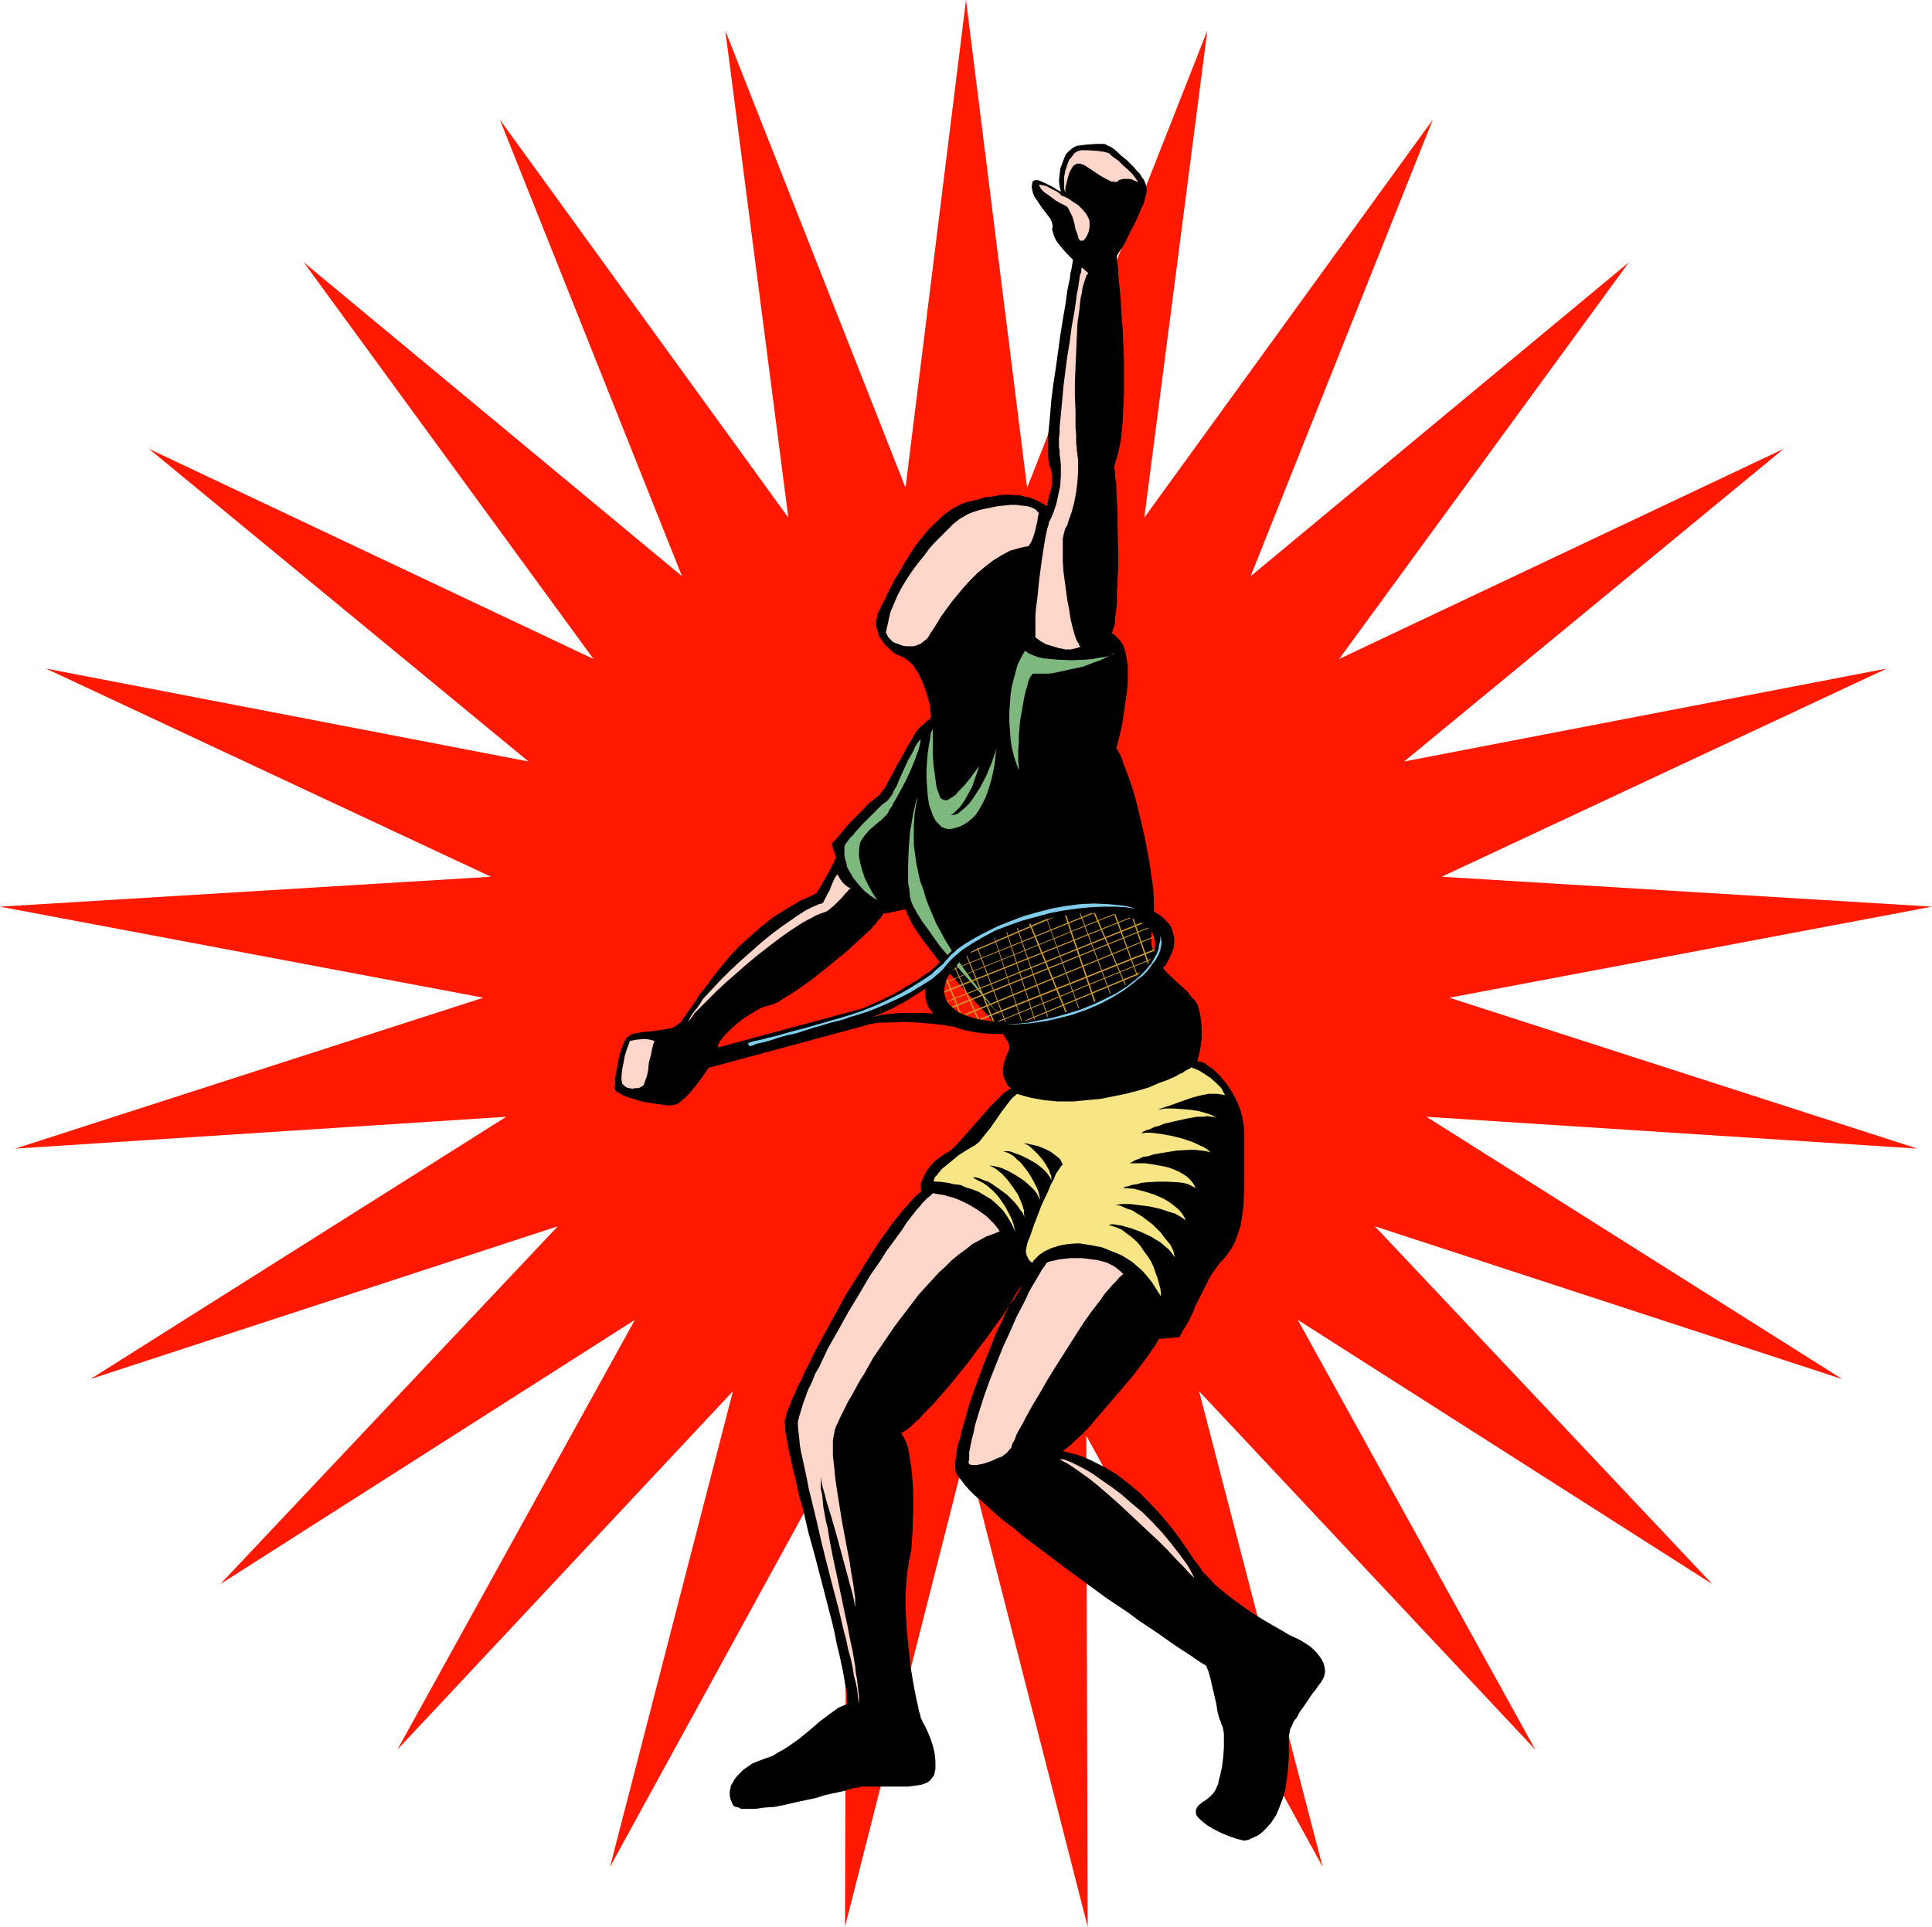 <?xml version="1.0" encoding="UTF-8" standalone="no"?>
<svg
   version="1.0"
   width="129.724mm"
   height="129.388mm"
   id="svg44"
   sodipodi:docname="Tennis - Player 41.wmf"
   xmlns:inkscape="http://www.inkscape.org/namespaces/inkscape"
   xmlns:sodipodi="http://sodipodi.sourceforge.net/DTD/sodipodi-0.dtd"
   xmlns="http://www.w3.org/2000/svg"
   xmlns:svg="http://www.w3.org/2000/svg">
  <sodipodi:namedview
     id="namedview44"
     pagecolor="#ffffff"
     bordercolor="#000000"
     borderopacity="0.25"
     inkscape:showpageshadow="2"
     inkscape:pageopacity="0.0"
     inkscape:pagecheckerboard="0"
     inkscape:deskcolor="#d1d1d1"
     inkscape:document-units="mm" />
  <defs
     id="defs1">
    <pattern
       id="WMFhbasepattern"
       patternUnits="userSpaceOnUse"
       width="6"
       height="6"
       x="0"
       y="0" />
  </defs>
  <path
     style="fill:#ff1900;fill-opacity:1;fill-rule:evenodd;stroke:none"
     d="M 245.147,0 260.661,123.792 306.393,7.757 290.395,131.387 363.6,30.382 317.382,146.255 413.372,66.583 339.844,167.265 452.641,113.934 l -96.313,79.35 122.493,-23.595 -112.958,52.846 124.432,7.596 -122.493,23.11 118.776,38.301 -124.593,-8.08 105.525,66.583 -118.614,-38.786 85.648,90.824 -105.201,-67.067 60.277,109.086 -85.325,-90.985 31.35,120.721 -59.954,-109.409 0.323,124.6 -30.866,-120.721 -30.704,120.721 0.323,-124.6 -59.954,109.409 31.189,-120.721 -85.163,90.985 L 161.115,335.014 55.914,402.081 141.561,311.257 22.947,350.043 128.472,283.461 3.878,291.541 122.654,253.24 0,230.13 124.593,222.535 11.635,169.689 134.128,193.283 37.814,113.934 150.611,167.265 77.083,66.583 173.073,146.255 126.856,30.382 200.061,131.387 184.062,7.757 229.795,123.792 Z"
     id="path1" />
  <path
     style="fill:#000000;fill-opacity:1;fill-rule:evenodd;stroke:none"
     d="m 290.718,46.705 0.162,0.646 0.162,0.808 -0.162,0.97 -0.323,1.293 -0.323,1.293 -0.646,1.293 -1.131,2.747 -1.454,2.747 -1.293,2.747 -0.646,1.131 -0.646,0.97 -0.646,0.97 -0.323,0.646 v 0.97 l 0.162,1.131 0.162,1.293 v 1.293 l 0.162,1.454 0.162,1.616 0.323,3.394 0.162,3.555 0.323,3.717 0.162,4.04 0.162,4.04 v 4.04 4.04 l -0.162,3.879 -0.162,3.555 -0.323,3.394 -0.162,1.616 -0.323,1.454 -0.323,1.454 -0.323,1.131 -0.323,1.131 -0.323,1.131 v 0.646 l 0.162,0.808 v 0.97 l 0.162,1.131 0.162,1.131 v 1.293 l 0.162,2.909 0.162,3.071 v 3.232 l 0.162,6.949 v 3.394 l -0.162,3.394 -0.162,3.071 v 2.909 l -0.162,1.454 -0.162,1.131 -0.162,1.131 v 1.131 l -0.162,0.808 -0.323,0.808 -0.162,0.646 -0.162,0.485 0.646,0.323 0.485,0.485 0.485,0.485 0.485,0.485 0.808,1.293 0.485,1.454 0.323,1.778 0.323,1.778 v 2.101 2.101 l -0.162,2.101 -0.323,2.263 -0.646,4.363 -0.323,2.263 -0.485,2.101 -0.485,1.939 -0.485,1.778 0.485,0.808 0.485,0.808 0.485,1.131 0.323,1.131 0.97,2.424 0.97,2.747 0.97,3.071 0.808,3.232 0.808,3.394 0.808,3.394 0.646,3.394 0.646,3.394 0.485,3.394 0.485,3.232 0.162,3.071 v 2.747 1.293 l -0.162,2.263 -0.323,1.131 -0.162,0.808 v 0.97 1.778 l 0.323,1.454 0.646,1.454 0.646,1.454 0.97,1.293 0.97,1.293 1.131,1.131 2.424,2.263 1.131,0.97 1.131,1.131 0.808,1.131 0.97,0.97 0.646,1.131 0.323,1.131 0.485,2.424 0.162,2.263 v 2.263 l -0.162,1.939 -0.323,1.778 -0.162,0.646 -0.162,0.646 -0.162,0.485 v 0.323 l -0.162,0.323 v 0 h 0.485 l 0.646,0.162 0.808,0.323 0.808,0.646 0.97,0.646 1.131,0.97 0.97,0.97 0.97,1.131 0.97,1.293 0.97,1.454 0.808,1.454 0.808,1.616 0.646,1.778 0.485,1.778 0.323,1.939 0.162,2.101 v 4.04 2.263 6.626 l -0.162,4.525 -0.162,2.101 -0.323,2.101 -0.323,1.939 -0.646,1.939 -0.646,1.778 -0.808,1.616 -0.97,1.454 -1.131,1.454 -0.97,0.97 -0.808,1.131 -0.97,1.293 -0.808,1.293 -1.454,2.909 -1.454,2.909 -0.808,1.454 -0.485,1.454 -1.293,2.586 -0.646,1.131 -0.646,0.97 -0.485,0.97 -0.485,0.808 -5.171,0.485 -0.162,0.323 -0.323,0.485 -0.323,0.646 -0.485,0.646 -0.485,0.646 -0.485,0.808 -1.293,1.778 -1.454,1.939 -1.616,2.101 -1.778,2.101 -1.939,2.263 -3.878,4.525 -1.939,2.263 -1.778,2.101 -1.778,1.778 -1.778,1.616 -0.808,0.808 -0.808,0.646 -0.646,0.485 -0.646,0.485 1.778,0.485 1.939,0.485 1.778,0.646 1.778,0.808 1.616,0.808 1.616,0.808 3.232,1.939 2.909,2.263 2.747,2.263 2.424,2.424 2.424,2.586 2.101,2.424 1.939,2.424 1.778,2.424 1.454,2.101 1.293,1.939 0.646,0.97 0.646,0.808 0.485,0.646 0.485,0.646 0.323,0.646 0.485,0.485 1.293,1.293 1.293,1.454 3.07,2.586 3.232,2.424 3.232,2.263 3.394,2.101 3.07,1.778 1.454,0.808 1.293,0.808 1.293,0.646 1.131,0.485 1.131,0.646 0.808,0.485 0.97,0.646 0.646,0.485 1.293,1.293 0.97,1.293 0.646,1.131 0.323,1.131 0.162,1.131 -0.162,0.97 -0.162,0.485 -0.323,0.646 -0.485,0.808 -0.646,0.808 -0.646,0.97 -0.808,0.97 -1.616,2.424 -1.616,2.263 -0.646,1.293 -0.808,0.97 -0.485,1.131 -0.485,0.97 -0.162,0.97 -0.162,0.808 v 3.717 1.778 l -0.162,1.939 -0.162,2.101 -0.323,2.101 -0.323,2.263 -0.646,2.101 -0.808,2.101 -0.808,1.939 -1.293,1.939 -1.293,1.454 -0.808,0.808 -0.808,0.646 -0.808,0.485 -1.131,0.485 -0.97,0.485 -1.131,0.162 -1.778,-0.485 -1.939,-0.646 -1.939,-0.808 -1.939,-0.97 -1.616,-0.97 -1.454,-1.131 -0.485,-0.485 -0.485,-0.485 -0.323,-0.485 -0.162,-0.485 v -0.485 -0.323 l 0.323,-0.808 0.646,-0.646 0.808,-0.646 0.808,-0.485 0.97,-0.808 0.808,-0.808 0.646,-0.97 0.323,-0.808 0.323,-0.646 0.162,-0.97 0.323,-1.131 0.485,-2.263 0.323,-2.586 0.162,-2.424 v -2.263 -1.131 l -0.162,-0.97 -0.162,-0.808 -0.323,-0.646 -0.162,-0.646 -0.323,-0.646 -0.485,-1.778 -0.323,-2.101 -0.485,-2.101 -0.485,-2.101 -0.485,-2.101 -0.485,-1.778 -0.323,-0.808 -0.323,-0.808 -1.131,-0.646 -1.454,-0.97 -1.616,-1.131 -1.778,-1.131 -1.939,-1.293 -2.101,-1.454 -2.262,-1.616 -2.424,-1.616 -2.424,-1.616 -2.586,-1.939 -5.333,-3.555 -10.827,-7.919 -5.333,-4.04 -2.586,-1.939 -2.586,-1.939 -2.262,-1.939 -2.424,-1.778 -2.101,-1.778 -1.939,-1.778 -1.778,-1.616 -1.778,-1.454 -1.454,-1.454 -1.131,-1.293 -0.97,-1.293 -0.808,-0.97 -0.485,-0.97 -0.162,-0.808 v -0.808 -0.808 l 0.162,-1.131 0.162,-1.131 0.162,-1.293 0.323,-1.293 0.485,-1.454 0.323,-1.616 0.97,-3.232 0.97,-3.555 1.293,-3.717 2.747,-7.434 1.454,-3.555 1.293,-3.394 1.616,-3.232 0.646,-1.616 1.293,-2.586 0.808,-1.293 0.485,-0.97 0.646,-0.97 0.646,-0.808 0.485,-0.646 -0.323,0.646 -0.485,0.808 -0.646,0.97 -0.485,0.97 -0.808,0.97 -0.808,1.131 -1.616,2.586 -1.939,2.586 -1.939,2.747 -2.262,2.909 -2.262,3.071 -4.686,5.818 -2.262,2.586 -2.262,2.586 -2.262,2.263 -0.97,1.131 -0.97,0.808 -0.97,0.97 -0.97,0.808 -0.97,0.646 -0.808,0.485 0.323,0.485 0.323,0.485 0.646,1.293 0.485,1.454 0.323,1.778 0.323,2.101 0.323,2.263 0.162,2.263 0.162,2.586 v 5.171 l -0.162,5.171 -0.162,2.424 -0.162,2.424 -0.485,2.101 -0.323,2.101 -0.162,0.97 -0.162,1.131 -0.162,2.263 -0.162,2.747 v 2.909 l 0.162,2.909 0.162,3.071 0.646,6.141 0.323,3.071 0.485,2.909 0.485,2.747 0.485,2.424 0.485,2.101 0.162,0.97 0.323,0.97 0.162,0.808 0.323,0.646 0.162,0.485 0.323,0.485 0.808,1.616 0.808,1.939 0.646,1.939 0.485,2.101 0.162,1.939 v 0.97 0.808 l -0.162,0.808 -0.162,0.808 -0.485,0.646 -0.485,0.646 -0.646,0.485 -0.646,0.323 -0.97,0.323 -0.97,0.162 -1.131,0.162 -1.293,0.162 h -2.586 -2.586 -2.424 -2.424 -0.97 -0.97 l -0.485,0.162 -0.646,0.162 h -0.646 l -0.808,0.323 -0.808,0.162 -0.97,0.323 -2.262,0.485 -2.262,0.485 -2.586,0.808 -5.333,1.131 -2.747,0.646 -2.424,0.485 -2.586,0.162 -2.262,0.323 h -0.97 -0.97 -0.808 -0.808 l -0.646,-0.323 -0.646,-0.162 -0.485,-0.162 -0.323,-0.323 -0.323,-0.808 -0.323,-0.808 -0.162,-0.808 v -0.97 l 0.162,-0.808 0.162,-0.808 0.485,-0.808 0.485,-0.808 0.646,-0.808 0.808,-0.808 0.808,-0.808 0.97,-0.646 1.131,-0.808 1.131,-0.485 1.293,-0.485 1.293,-0.485 1.454,-0.485 1.293,-0.808 1.454,-0.808 1.293,-0.808 2.747,-1.939 2.747,-2.263 2.424,-2.101 2.586,-1.939 1.131,-0.808 1.131,-0.808 1.131,-0.485 1.131,-0.485 -0.162,-1.131 v -1.454 l -0.323,-1.616 -0.323,-1.939 -0.323,-1.939 -0.485,-2.263 -0.485,-2.263 -0.646,-2.586 -0.485,-2.586 -0.646,-2.747 -1.454,-5.656 -3.07,-11.797 -1.616,-5.818 -1.293,-5.656 -0.808,-2.747 -0.646,-2.747 -0.485,-2.424 -0.646,-2.424 -0.485,-2.263 -0.485,-2.101 -0.323,-1.778 -0.323,-1.778 -0.323,-1.454 v -1.293 l -0.162,-0.97 0.162,-0.646 0.162,-0.646 0.162,-0.97 0.485,-1.131 0.485,-1.131 0.485,-1.454 0.808,-1.616 0.646,-1.616 0.97,-1.778 0.808,-1.939 1.131,-2.101 0.97,-2.101 1.131,-2.101 2.424,-4.525 2.586,-4.687 2.586,-4.687 2.909,-4.525 2.747,-4.525 2.747,-4.202 1.454,-1.939 1.293,-1.939 1.454,-1.778 1.293,-1.616 1.293,-1.454 1.131,-1.293 1.293,-1.293 1.131,-0.97 -0.162,-0.485 v -0.646 -0.646 l 0.162,-0.646 0.646,-1.454 0.808,-1.454 0.97,-1.293 1.293,-1.293 1.293,-0.97 1.293,-0.808 0.646,-0.323 0.808,-0.646 0.97,-0.97 0.97,-0.97 0.485,-0.646 0.485,-0.485 1.131,-1.293 2.262,-2.586 2.424,-2.747 1.131,-1.293 1.131,-1.131 1.131,-1.131 0.97,-0.97 0.97,-0.646 0.97,-0.646 -0.808,-0.485 -0.485,-0.97 -0.485,-0.97 -0.323,-1.293 v -1.293 l 0.323,-1.616 0.485,-1.454 0.646,-1.454 0.162,-0.485 v -0.485 l -0.162,-0.646 -0.162,-0.646 -0.485,-0.646 -0.485,-0.808 -0.646,-0.97 -0.646,-0.808 -0.808,-0.97 -0.808,-0.97 -1.939,-2.263 -2.262,-2.424 -2.262,-2.424 -4.686,-5.333 -2.424,-2.747 -2.101,-2.747 -2.101,-2.747 -1.778,-2.586 -0.808,-1.293 -0.646,-1.293 -0.646,-1.293 -0.485,-1.293 -3.717,0.808 -0.646,0.162 h -0.646 l -0.485,0.162 h -0.162 l -0.323,0.485 -0.323,0.646 -0.646,0.485 -0.485,0.808 -0.808,0.808 -0.646,0.808 -1.778,1.616 -1.939,1.778 -2.101,1.939 -4.525,3.717 -2.424,1.939 -2.262,1.778 -2.262,1.616 -2.101,1.454 -2.101,1.293 -0.808,0.485 -0.808,0.646 -0.808,0.323 -0.646,0.323 -0.646,0.162 -0.485,0.162 -1.131,0.323 -0.97,0.323 -1.939,1.131 -2.101,1.293 -1.939,1.454 -1.778,1.616 -1.454,1.454 -0.646,0.808 -0.485,0.646 -0.323,0.646 -0.323,0.646 0.162,0.323 -0.162,0.646 -0.323,0.808 -0.485,0.97 -0.485,1.131 -0.646,1.131 -1.778,2.586 -1.778,2.424 -0.97,1.131 -0.808,0.97 -0.97,0.97 -0.808,0.646 -0.646,0.646 -0.646,0.323 -0.485,0.162 -0.97,0.162 h -0.97 l -1.131,-0.162 -1.293,-0.162 -1.293,-0.162 -2.747,-0.485 -2.586,-0.808 -1.131,-0.323 -1.131,-0.485 -0.808,-0.485 -0.646,-0.323 -0.485,-0.485 -0.162,-0.485 v -0.485 l 0.162,-0.485 v -1.454 l 0.323,-1.778 0.646,-3.555 0.485,-1.778 0.646,-1.616 0.323,-0.808 0.323,-0.485 0.323,-0.485 0.485,-0.323 0.808,-0.485 0.808,-0.162 0.808,-0.162 0.97,-0.162 2.101,-0.162 2.101,-0.323 2.101,-0.323 0.97,-0.162 0.808,-0.323 0.646,-0.485 0.646,-0.485 0.323,-0.162 0.323,-0.485 0.323,-0.646 0.485,-0.485 0.485,-0.808 0.485,-0.646 1.293,-1.778 1.293,-2.101 1.778,-2.263 1.778,-2.424 1.939,-2.424 2.262,-2.747 2.424,-2.586 2.747,-2.424 2.909,-2.586 3.07,-2.424 3.394,-2.101 3.555,-2.101 1.939,-0.808 1.939,-0.97 0.808,-1.293 1.778,-3.071 0.808,-1.454 0.646,-1.293 0.323,-0.485 0.162,-0.485 0.162,-0.485 0.323,-0.323 v -0.162 0 l -1.131,-3.394 0.162,-0.162 0.162,-0.323 0.485,-0.485 0.485,-0.485 0.646,-0.808 0.808,-0.97 1.616,-1.939 1.939,-1.939 1.939,-1.939 0.808,-0.97 0.97,-0.808 0.808,-0.646 0.646,-0.485 0.646,-0.485 0.646,-0.97 0.808,-0.97 0.646,-1.293 0.808,-1.454 0.808,-1.454 0.808,-1.616 0.97,-1.616 1.778,-3.232 0.97,-1.616 0.808,-1.454 0.97,-1.293 1.131,-0.97 0.808,-0.808 0.97,-0.646 0.162,-0.808 -0.162,-1.131 v -1.131 l -0.323,-1.131 -0.646,-2.424 -0.97,-2.586 -1.131,-2.424 -0.646,-0.97 -0.646,-0.97 -0.808,-0.808 -0.808,-0.646 -0.646,-0.485 -0.808,-0.323 -0.646,-0.323 -0.808,-0.323 -0.646,-0.485 -0.646,-0.646 -1.293,-1.131 -1.131,-1.616 -0.485,-0.808 -0.162,-0.808 -0.323,-0.808 -0.162,-0.97 v -0.97 l 0.162,-0.808 0.162,-0.97 0.323,-0.808 0.323,-0.485 0.162,-0.485 0.323,-0.646 0.323,-0.646 0.485,-0.808 0.323,-0.808 0.97,-1.939 0.97,-1.939 1.293,-2.101 1.293,-2.263 1.293,-2.101 1.454,-2.263 1.778,-2.263 1.616,-1.939 1.939,-1.939 1.939,-1.778 1.939,-1.454 2.101,-1.131 1.131,-0.485 1.131,-0.323 2.101,-0.485 2.101,-0.646 1.778,-0.162 1.616,-0.323 1.616,-0.162 h 1.454 l 1.293,0.162 h 1.131 l 1.131,0.323 0.97,0.162 1.778,0.646 1.616,0.808 1.293,0.808 0.485,-2.263 0.323,-1.131 0.323,-1.131 0.162,-1.293 v -1.616 l -0.162,-1.616 -0.323,-0.808 -0.323,-0.97 v -0.485 l -0.162,-0.808 v -0.97 -2.263 -1.293 -1.454 l 0.162,-1.616 0.162,-1.616 0.162,-1.778 0.323,-3.879 0.485,-3.879 0.646,-4.202 1.131,-8.242 0.646,-4.04 0.646,-3.717 0.485,-3.555 0.323,-1.616 0.323,-1.454 0.162,-1.454 0.323,-1.293 0.162,-1.131 0.162,-0.97 -0.808,-0.808 -0.97,-0.97 -1.778,-2.101 -0.808,-1.131 -0.485,-1.131 -0.323,-1.131 -0.162,-0.485 0.162,-0.485 v -0.485 l -0.162,-0.646 -0.162,-0.485 -0.323,-0.646 -0.97,-1.293 -1.131,-1.454 -0.97,-1.454 -0.97,-1.454 -0.323,-0.808 -0.162,-0.808 -0.162,-0.808 0.162,-0.646 v -0.485 l 0.323,-0.323 0.323,-0.162 h 0.323 0.485 l 0.485,0.162 1.131,0.485 0.97,0.485 1.293,0.646 0.97,0.646 0.97,0.485 -0.323,-1.293 -0.162,-1.454 0.162,-1.616 0.162,-1.454 0.485,-1.293 0.485,-1.293 0.485,-1.131 0.808,-0.808 0.97,-0.808 0.97,-0.485 1.293,-0.162 1.293,-0.162 2.424,-0.162 h 0.97 0.97 l 0.485,0.162 0.485,0.323 0.808,0.323 0.646,0.485 0.808,0.646 0.808,0.808 1.778,1.454 1.778,1.778 0.646,0.808 0.808,0.808 0.485,0.808 0.485,0.646 0.323,0.646 z"
     id="path2" />
  <path
     style="fill:#f8e585;fill-opacity:1;fill-rule:evenodd;stroke:none"
     d="m 258.075,277.643 -0.485,0.485 -0.646,0.485 -0.646,0.808 -0.646,0.808 -1.454,1.939 -2.909,4.202 -0.808,0.97 -0.646,0.808 -0.646,0.808 -0.485,0.646 -0.485,0.485 -0.485,0.323 -0.323,0.323 -0.646,0.323 -0.808,0.485 -0.808,0.485 -1.778,1.131 -1.778,1.454 -1.778,1.454 -0.808,0.646 -0.646,0.808 -0.485,0.646 -0.646,0.646 -0.162,0.485 -0.162,0.485 0.646,0.162 h 0.97 l 1.131,0.162 1.131,0.162 1.293,0.323 1.616,0.162 1.454,0.646 1.616,0.485 1.616,0.646 1.616,0.97 1.616,0.97 1.454,1.293 1.454,1.454 1.131,1.616 1.131,1.939 0.97,2.101 -0.162,-0.485 -0.162,-0.646 -0.162,-0.808 -0.323,-0.97 -0.323,-0.808 -0.485,-0.97 -1.131,-2.101 -1.454,-2.101 -0.97,-1.131 -0.808,-0.808 -1.131,-0.97 -1.131,-0.808 -1.293,-0.646 -1.293,-0.646 0.485,-0.162 0.808,0.162 0.808,0.323 0.808,0.323 0.97,0.323 0.808,0.485 2.101,1.454 1.939,1.454 1.778,1.778 0.808,0.97 0.646,0.97 0.646,0.808 0.485,1.131 -0.162,-0.97 v -0.808 l -0.323,-1.131 -0.323,-0.808 -0.808,-1.939 -1.293,-1.939 -1.293,-1.778 -1.454,-1.616 -1.616,-1.293 -0.808,-0.485 -0.808,-0.323 h 0.646 l 0.808,0.162 0.808,0.162 0.97,0.323 1.778,0.808 1.939,1.131 1.939,1.293 1.616,1.454 0.808,0.808 0.646,0.808 0.485,0.97 0.323,0.808 v -0.485 l -0.162,-0.808 -0.162,-0.808 -0.323,-0.808 -0.485,-0.97 -0.485,-0.97 -1.131,-1.939 -1.454,-1.939 -0.808,-0.97 -0.808,-0.646 -0.808,-0.808 -0.97,-0.646 -0.808,-0.323 -0.97,-0.323 h 0.646 0.646 l 0.808,0.162 0.808,0.323 1.778,0.646 1.939,0.97 1.939,1.131 1.616,1.293 0.808,0.808 0.485,0.646 0.485,0.646 0.323,0.808 v -0.646 -0.485 l -0.323,-0.646 -0.162,-0.646 -0.808,-1.454 -0.97,-1.454 -1.131,-1.293 -1.293,-1.293 -1.131,-0.97 -0.646,-0.323 -0.646,-0.162 h 0.485 0.485 l 0.485,0.162 0.808,0.162 1.454,0.323 1.616,0.646 1.616,0.808 1.293,0.97 0.646,0.485 0.485,0.485 0.323,0.646 0.323,0.646 -0.485,0.485 -0.646,0.97 -0.646,0.97 -0.485,1.293 -0.808,1.454 -0.646,1.616 -1.616,3.394 -1.293,3.394 -0.646,1.616 -0.485,1.454 -0.485,1.454 -0.485,1.131 -0.323,0.97 -0.162,0.808 -0.162,0.97 0.162,0.97 0.323,0.646 0.323,0.646 0.323,0.323 0.162,0.162 0.323,0.162 v 0.162 l 0.323,-0.646 0.485,-0.485 0.485,-0.485 0.485,-0.485 1.454,-0.97 1.778,-0.808 2.101,-0.646 1.939,-0.323 2.101,-0.162 h 0.97 l 0.97,0.162 2.101,0.323 2.424,0.485 1.293,0.485 1.131,0.485 1.293,0.485 1.454,0.646 1.293,0.808 1.293,0.808 1.293,1.131 1.293,1.131 1.131,1.293 1.293,1.616 1.131,1.778 1.131,1.778 v -0.97 l -0.162,-1.131 -0.323,-1.131 -0.323,-1.293 -0.485,-1.293 -0.485,-1.454 -0.646,-1.454 -0.808,-1.293 -0.97,-1.293 -0.97,-1.454 -0.97,-1.131 -1.293,-1.131 -1.293,-0.97 -1.293,-0.97 -1.616,-0.646 -1.616,-0.485 0.646,-0.162 h 0.808 l 0.808,0.162 1.131,0.162 0.97,0.323 1.293,0.323 2.586,0.97 2.424,1.131 1.293,0.808 1.131,0.646 1.131,0.97 0.97,0.808 0.808,0.97 0.808,1.131 -0.162,-0.646 -0.162,-0.808 -0.323,-0.808 -0.485,-0.97 -0.808,-0.97 -0.808,-0.97 -0.808,-1.131 -0.97,-0.97 -1.131,-1.131 -1.293,-0.97 -1.293,-0.97 -1.293,-0.808 -1.293,-0.808 -1.454,-0.485 -1.454,-0.646 -1.454,-0.323 h 0.808 l 0.808,-0.162 h 2.101 l 2.586,0.323 2.586,0.323 2.747,0.646 2.424,0.808 1.131,0.323 1.131,0.646 0.808,0.485 0.808,0.646 -0.323,-0.808 -0.485,-0.808 -0.646,-0.808 -0.646,-0.646 -0.808,-0.646 -0.808,-0.646 -0.97,-0.646 -1.131,-0.646 -2.262,-0.97 -2.586,-0.808 -2.586,-0.646 -2.586,-0.162 0.485,-0.323 0.808,-0.162 0.97,-0.323 1.131,-0.162 1.131,-0.323 1.293,-0.162 2.747,-0.162 h 2.747 l 2.747,0.162 1.293,0.162 1.131,0.323 0.97,0.485 0.97,0.485 -0.646,-1.131 -0.646,-0.808 -0.97,-0.97 -0.97,-0.646 -1.131,-0.646 -1.131,-0.485 -1.293,-0.485 -1.293,-0.323 -2.586,-0.485 -2.262,-0.323 h -1.131 -1.939 -0.808 l 0.646,-0.323 0.808,-0.485 0.97,-0.323 0.97,-0.485 1.293,-0.162 1.454,-0.485 2.909,-0.485 3.07,-0.485 3.07,-0.162 h 1.454 l 1.454,0.162 1.293,0.162 1.131,0.323 -0.485,-0.485 -0.646,-0.485 -0.808,-0.485 -0.808,-0.323 -0.97,-0.485 -1.131,-0.485 -2.424,-0.808 -2.586,-0.646 -2.747,-0.485 -2.586,-0.323 h -1.131 l -1.293,0.162 0.646,-0.485 0.808,-0.323 0.97,-0.323 0.97,-0.485 1.293,-0.323 1.131,-0.485 2.747,-0.646 2.909,-0.646 2.747,-0.485 h 1.454 l 1.131,-0.162 1.131,0.162 1.131,0.162 -0.646,-0.323 -0.646,-0.323 -1.454,-0.485 -1.778,-0.485 -2.101,-0.323 -2.101,-0.162 -2.101,-0.162 h -2.101 l -1.939,0.323 0.808,-0.323 0.97,-0.323 1.939,-0.646 2.262,-0.808 2.262,-0.808 2.262,-0.646 2.424,-0.485 h 1.131 0.97 l 1.131,0.162 0.97,0.162 -0.485,-0.808 -0.485,-0.97 -1.293,-1.293 -1.454,-1.293 -1.454,-0.97 -1.293,-0.808 -0.646,-0.323 -0.485,-0.162 -0.323,-0.162 -0.485,-0.162 -0.162,-0.162 v 0 l -0.323,0.323 -0.646,0.323 -0.646,0.323 -0.646,0.485 -0.808,0.323 -0.808,0.485 -2.101,0.97 -2.262,0.808 -2.586,1.131 -2.747,0.808 -3.07,0.808 -3.232,0.646 -3.232,0.646 -3.555,0.323 -3.394,0.323 h -3.717 l -3.555,-0.323 -3.555,-0.646 -1.778,-0.485 z"
     id="path3" />
  <path
     style="fill:#7fb87f;fill-opacity:1;fill-rule:evenodd;stroke:none"
     d="m 236.744,184.88 -0.162,0.485 -0.323,0.485 -0.162,1.454 -0.323,1.616 -0.323,2.101 -0.162,1.939 -0.162,2.263 v 2.424 l 0.162,2.263 0.162,2.263 0.323,2.101 0.646,1.778 0.323,0.97 0.323,0.646 0.485,0.808 0.485,0.485 0.485,0.485 0.485,0.485 0.808,0.323 0.646,0.162 h 0.808 l 0.808,-0.162 1.616,-0.485 1.454,-0.808 1.293,-0.97 1.131,-1.131 0.97,-1.454 0.808,-1.454 0.808,-1.616 0.646,-1.778 0.485,-1.616 0.485,-1.778 0.323,-1.616 0.323,-1.616 0.162,-1.454 0.162,-1.454 0.162,-1.293 0.162,-0.97 -0.162,0.97 -0.323,1.293 -0.485,1.293 -0.485,1.454 -0.646,1.454 -0.646,1.616 -1.616,3.071 -1.778,2.747 -0.97,1.293 -0.97,0.97 -0.97,0.808 -0.97,0.808 -0.97,0.323 h -0.808 l 0.646,-0.323 0.646,-0.646 1.131,-1.131 1.131,-1.616 0.97,-1.778 0.97,-1.778 0.646,-1.939 0.646,-1.778 0.485,-1.454 -1.131,1.454 -1.293,1.778 -1.454,1.778 -1.454,1.454 -0.646,0.808 -0.646,0.485 -0.808,0.485 -0.485,0.323 -0.646,0.162 -0.485,-0.162 -0.485,-0.162 -0.485,-0.485 -0.162,-0.646 -0.323,-0.808 -0.323,-0.97 -0.162,-0.97 -0.323,-2.424 -0.323,-2.424 -0.162,-2.586 v -2.586 z"
     id="path4" />
  <path
     style="fill:#7fb87f;fill-opacity:1;fill-rule:evenodd;stroke:none"
     d="m 282.961,165.648 -0.646,0.485 -0.808,0.323 -1.293,0.323 -1.293,0.162 -1.616,0.323 -1.616,0.162 -3.717,0.162 -3.717,-0.162 -1.778,-0.162 -1.616,-0.162 -1.454,-0.323 -1.293,-0.485 -1.131,-0.485 -0.808,-0.646 -0.646,0.97 -0.646,1.293 -0.646,1.293 -0.485,1.778 -0.485,1.778 -0.485,1.939 -0.323,2.101 -0.323,4.525 v 2.263 l 0.162,2.263 0.162,2.263 0.323,2.101 0.485,2.101 0.646,1.939 0.646,1.778 v -0.97 l -0.162,-1.293 v -3.071 l 0.162,-1.778 v -1.778 l 0.323,-3.717 0.646,-3.717 0.323,-1.778 0.323,-1.616 0.485,-1.616 0.323,-1.293 0.485,-1.131 0.646,-0.808 h 0.808 2.101 1.131 l 1.293,-0.162 1.454,-0.323 2.909,-0.646 3.07,-0.646 2.909,-1.131 1.454,-0.485 1.293,-0.646 1.293,-0.646 z"
     id="path5" />
  <path
     style="fill:#7fb87f;fill-opacity:1;fill-rule:evenodd;stroke:none"
     d="m 233.673,187.627 -0.485,0.485 -0.485,0.646 -0.485,0.808 -0.485,1.131 -0.646,1.131 -0.646,1.131 -2.424,5.333 -0.485,1.293 -0.646,0.97 -0.485,1.131 -0.485,0.646 -0.485,0.646 -0.485,0.485 -0.485,0.323 -0.646,0.485 -0.646,0.646 -0.808,0.808 -1.616,1.616 -1.778,1.778 -1.778,1.939 -0.646,0.808 -0.808,0.808 -0.485,0.646 -0.485,0.646 -0.323,0.485 -0.162,0.323 v 1.131 0.97 l 0.162,1.131 0.323,0.97 0.162,0.97 0.485,0.97 1.131,1.939 1.293,1.616 1.454,1.616 1.616,1.293 1.778,1.131 -1.293,-1.939 -0.97,-1.778 -0.97,-1.939 -0.646,-1.939 -0.485,-1.778 -0.323,-1.778 v -1.454 l 0.162,-1.454 0.162,-0.646 0.323,-0.646 0.808,-1.131 1.131,-1.293 2.424,-2.101 0.646,-0.485 0.485,-0.485 0.97,-0.97 0.323,-0.485 0.162,-0.485 0.323,-0.485 0.485,-0.646 0.162,-0.485 0.162,-0.323 0.646,-0.97 0.485,-0.97 0.646,-1.131 1.293,-2.424 1.293,-2.747 1.131,-2.747 0.97,-2.747 0.323,-1.293 z"
     id="path6" />
  <path
     style="fill:#7fb87f;fill-opacity:1;fill-rule:evenodd;stroke:none"
     d="m 232.865,202.333 -0.323,0.808 -0.323,1.293 -0.323,1.454 -0.323,1.616 -0.323,1.939 -0.323,1.939 -0.323,4.202 -0.162,4.363 v 2.101 1.939 l 0.323,1.778 0.162,1.778 0.323,1.293 0.485,1.131 0.97,1.778 1.293,2.101 1.454,1.939 1.454,2.101 1.616,2.263 1.778,2.101 3.717,4.363 3.717,4.202 1.778,2.101 1.616,1.939 1.616,1.778 1.616,1.616 1.293,1.454 1.131,1.293 -0.646,-0.808 -0.97,-0.97 -0.808,-0.97 -0.97,-1.131 -1.131,-1.131 -0.97,-1.293 -2.262,-2.909 -2.262,-2.909 -2.424,-3.394 -2.424,-3.555 -2.262,-3.717 -2.101,-3.879 -1.778,-4.202 -0.808,-2.101 -0.646,-2.263 -0.808,-2.101 -0.485,-2.263 -0.485,-2.263 -0.323,-2.424 -0.323,-2.263 V 212.03 209.606 l 0.162,-2.424 0.323,-2.424 z"
     id="path7" />
  <path
     style="fill:#ffd6c9;fill-opacity:1;fill-rule:evenodd;stroke:none"
     d="m 236.744,302.854 -0.646,0.646 -0.808,0.646 -0.97,0.97 -0.808,0.97 -1.131,1.293 -1.131,1.454 -1.131,1.454 -1.131,1.778 -1.293,1.778 -1.293,1.778 -1.454,1.939 -1.293,2.101 -2.909,4.202 -2.747,4.687 -2.747,4.525 -2.586,4.687 -2.586,4.525 -2.101,4.525 -1.131,1.939 -0.808,2.101 -0.97,1.939 -0.646,1.778 -0.646,1.778 -0.485,1.616 -0.485,1.616 -0.323,1.293 v 1.131 l 0.162,1.454 0.162,1.454 0.162,1.778 0.323,1.939 0.485,2.101 0.485,2.263 0.485,2.263 0.485,2.586 0.646,2.586 1.293,5.333 1.293,5.656 1.454,5.818 1.454,5.656 1.454,5.495 1.293,5.495 0.646,2.424 0.485,2.424 0.646,2.263 0.485,2.263 0.323,2.101 0.485,1.778 0.323,1.616 0.162,1.454 0.162,1.293 0.162,0.97 v -0.808 -1.131 l -0.162,-1.131 -0.162,-1.454 -0.162,-1.616 -0.323,-1.616 -0.162,-1.778 -0.323,-1.939 -0.323,-1.939 -0.485,-2.101 -0.808,-4.202 -0.97,-4.525 -0.97,-4.687 -0.97,-4.525 -0.97,-4.525 -0.808,-4.363 -0.323,-2.101 -0.485,-1.939 -0.323,-1.778 -0.323,-1.778 -0.162,-1.778 -0.162,-1.454 -0.323,-1.293 v -1.293 -1.939 l 0.162,1.293 0.323,1.454 0.485,1.616 0.485,1.939 0.646,2.101 0.646,2.101 1.293,4.525 2.586,9.535 0.646,2.424 0.646,2.263 0.485,2.101 0.323,1.939 v -1.454 -0.97 l -0.162,-1.131 -0.162,-1.131 -0.162,-1.293 -0.485,-2.747 -0.485,-3.232 -0.646,-3.232 -1.293,-6.949 -1.131,-7.111 -0.485,-3.232 -0.323,-3.232 -0.323,-2.909 v -2.586 -1.131 l 0.162,-1.131 0.162,-0.808 0.162,-0.808 0.323,-0.97 0.485,-0.97 0.485,-1.131 0.646,-1.293 0.646,-1.293 0.808,-1.616 0.97,-1.616 0.97,-1.778 0.97,-1.778 1.131,-1.778 2.262,-4.04 2.747,-4.04 2.747,-4.04 3.07,-4.04 3.07,-4.04 3.394,-3.717 1.616,-1.778 1.778,-1.616 1.616,-1.616 1.778,-1.454 1.778,-1.293 1.616,-1.293 1.778,-0.97 1.778,-0.97 1.778,-0.646 1.616,-0.646 -0.646,-0.97 -0.808,-0.97 -0.97,-0.97 -0.97,-0.97 -2.262,-1.616 -2.424,-1.454 -2.424,-1.131 -1.293,-0.485 -1.293,-0.323 -0.97,-0.323 -1.131,-0.162 -0.97,-0.162 z"
     id="path8" />
  <path
     style="fill:#ffd6c9;fill-opacity:1;fill-rule:evenodd;stroke:none"
     d="m 265.993,320.308 -0.485,0.323 -0.323,0.646 -0.646,0.808 -0.485,0.808 -0.646,1.131 -0.646,1.131 -0.808,1.293 -0.808,1.454 -0.646,1.454 -0.808,1.616 -1.778,3.394 -1.616,3.717 -1.778,3.879 -1.616,4.04 -1.616,4.04 -1.454,4.04 -1.293,4.04 -1.131,3.717 -0.323,1.778 -0.485,1.778 -0.323,1.616 -0.323,1.616 v 1.454 l -0.162,1.293 0.323,0.323 0.485,0.162 h 1.293 l 0.808,-0.162 0.808,-0.162 1.939,-0.646 1.778,-0.808 0.97,-0.323 0.646,-0.485 0.808,-0.646 0.485,-0.646 0.485,-0.485 0.162,-0.646 0.162,-0.485 0.323,-0.485 0.323,-0.646 0.323,-0.97 0.485,-0.97 0.646,-1.131 0.646,-1.131 0.646,-1.293 0.808,-1.454 0.808,-1.454 1.939,-3.232 1.939,-3.394 2.101,-3.394 4.525,-7.111 2.262,-3.555 2.262,-3.232 2.262,-2.909 0.97,-1.454 1.131,-1.293 0.97,-1.131 0.97,-0.97 0.808,-0.97 0.97,-0.808 -0.646,-0.646 -0.808,-0.646 -0.808,-0.646 -0.97,-0.485 -0.97,-0.485 -1.131,-0.323 -1.293,-0.323 -1.293,-0.162 -2.586,-0.323 h -2.909 l -2.909,0.323 z"
     id="path9" />
  <path
     style="fill:#ffd6c9;fill-opacity:1;fill-rule:evenodd;stroke:none"
     d="m 268.579,370.244 0.485,0.162 h 0.646 l 0.646,0.162 0.808,0.323 0.808,0.323 0.97,0.485 1.939,0.97 2.262,1.293 2.262,1.616 2.586,1.778 2.586,1.939 2.586,2.263 2.747,2.263 2.424,2.424 2.586,2.747 2.262,2.747 2.262,2.909 2.101,2.909 1.616,3.071 -0.646,-0.646 -0.646,-0.646 -1.616,-1.778 -1.939,-1.939 -2.101,-2.263 -2.262,-2.263 -2.424,-2.263 -5.171,-4.848 -2.586,-2.424 -2.586,-2.263 -2.424,-2.101 -2.424,-1.939 -2.262,-1.616 -1.131,-0.808 -0.97,-0.646 -0.97,-0.646 -0.97,-0.485 -0.808,-0.485 z"
     id="path10" />
  <path
     style="fill:#ffd6c9;fill-opacity:1;fill-rule:evenodd;stroke:none"
     d="m 283.931,45.735 0.485,-0.162 0.646,-0.162 h 0.646 0.808 l 0.808,0.162 0.646,0.323 0.485,0.162 0.323,0.323 -0.162,-0.485 -0.323,-0.485 -0.808,-1.131 -1.131,-1.131 -1.293,-1.131 -1.131,-1.131 -0.646,-0.485 -0.485,-0.323 -0.646,-0.485 -0.323,-0.323 -0.323,-0.323 -0.323,-0.162 h -0.162 l -0.485,-0.162 -0.808,-0.162 -1.131,-0.162 -2.424,-0.162 h -1.131 -0.808 l -0.323,0.162 h -0.323 l -0.808,0.485 -0.646,0.808 -0.808,0.97 -0.485,1.293 -0.485,1.454 -0.323,1.616 v 1.939 0.97 l 0.323,1.131 v -1.293 l 0.323,-1.293 0.323,-1.293 0.323,-1.131 0.485,-0.97 0.646,-0.97 0.808,-0.485 h 0.323 0.485 l 0.485,0.162 0.485,0.162 1.293,0.808 1.454,0.97 1.454,0.97 1.454,0.808 0.646,0.323 0.646,0.323 h 0.646 l 0.485,0.162 0.485,-0.162 z"
     id="path11" />
  <path
     style="fill:#ffd6c9;fill-opacity:1;fill-rule:evenodd;stroke:none"
     d="m 263.731,47.028 v -0.162 h 0.162 l 0.646,0.162 0.97,0.162 0.808,0.485 0.97,0.485 0.97,0.485 0.646,0.485 0.323,0.323 v 0.162 l 0.485,0.162 0.485,0.162 0.97,0.485 1.131,0.808 1.293,0.808 1.131,1.131 0.97,1.131 0.646,1.293 0.162,0.485 v 0.646 0.97 l -0.162,0.97 -0.323,0.808 -0.323,0.646 -0.323,0.485 -0.485,0.485 h -0.485 -0.323 l -0.162,-0.323 -0.162,-0.162 -0.162,-0.485 -0.162,-0.646 -0.485,-1.293 -0.323,-1.616 -0.485,-1.616 -0.646,-1.293 -0.323,-0.646 -0.323,-0.485 -0.485,-0.323 -0.323,-0.162 -0.97,-0.485 -1.131,-0.646 -1.939,-1.454 -0.97,-0.646 -0.808,-0.808 -0.323,-0.646 -0.162,-0.162 z"
     id="path12" />
  <path
     style="fill:#ffd6c9;fill-opacity:1;fill-rule:evenodd;stroke:none"
     d="m 274.558,67.875 -0.162,0.485 v 0.646 l -0.323,0.808 -0.162,1.131 -0.162,1.131 -0.162,1.131 -0.323,1.454 -0.162,1.454 -0.485,3.232 -0.646,3.555 -0.485,3.717 -0.646,3.879 -0.97,7.596 -0.323,3.717 -0.323,3.394 -0.162,1.616 -0.162,1.616 v 1.454 l -0.162,1.293 v 1.131 1.131 l 0.162,0.97 v 0.808 l 0.323,2.747 v 2.747 l -0.162,2.586 -0.485,2.263 -0.485,2.263 -0.646,1.939 -0.646,1.616 -0.646,1.293 v 0.323 l -0.162,0.485 -0.162,0.485 -0.162,0.646 -0.323,1.616 -0.323,1.778 -0.323,2.101 -0.323,2.101 -0.646,4.848 -0.485,4.848 -0.323,2.263 -0.162,2.101 v 1.778 1.616 1.293 0.485 0.323 l 1.293,0.97 1.454,0.808 1.616,0.485 1.616,0.485 1.616,0.323 h 1.454 l 1.293,-0.323 0.646,-0.162 0.485,-0.323 -0.323,-0.162 -0.162,-0.485 -0.323,-0.485 -0.323,-0.646 -0.485,-1.454 -0.485,-1.778 -0.485,-2.101 -0.323,-2.263 -0.485,-2.424 -0.323,-2.424 -0.646,-4.848 -0.162,-2.424 v -2.101 -2.101 -1.616 l 0.162,-0.808 0.162,-0.646 0.162,-0.646 0.162,-0.485 0.485,-0.808 0.323,-1.131 0.808,-2.263 0.646,-2.424 0.485,-2.586 0.323,-2.586 0.162,-2.586 v -1.131 -1.131 -0.97 l -0.162,-0.808 v -0.646 l -0.162,-0.646 v -0.808 l -0.162,-0.97 v -1.131 -1.293 l -0.162,-1.454 v -1.454 -3.071 l -0.162,-3.555 v -3.717 l 0.162,-3.717 0.162,-3.879 0.162,-3.717 0.162,-3.555 0.485,-3.394 0.162,-1.616 0.162,-1.454 0.323,-1.293 0.162,-1.293 0.323,-1.131 0.323,-0.97 0.323,-0.97 0.485,-0.646 z"
     id="path13" />
  <path
     style="fill:#ffd6c9;fill-opacity:1;fill-rule:evenodd;stroke:none"
     d="m 235.936,161.123 0.162,-0.323 0.323,-0.485 0.323,-0.485 0.323,-0.485 0.808,-1.293 0.97,-1.616 1.293,-1.778 1.293,-1.778 1.454,-1.778 1.616,-1.939 1.616,-1.778 1.939,-1.939 1.939,-1.616 2.101,-1.616 2.101,-1.293 2.101,-1.131 2.262,-0.646 1.293,-0.323 1.131,-0.162 0.323,-0.485 0.323,-0.485 0.485,-1.131 0.485,-1.454 0.323,-1.454 0.323,-1.293 0.162,-1.293 0.162,-0.485 v -0.162 -0.323 0 l -0.808,-0.808 -0.97,-0.485 -1.131,-0.323 -1.454,-0.162 -1.293,-0.162 h -1.616 l -1.454,0.162 -1.616,0.162 -3.232,0.646 -1.454,0.323 -1.454,0.485 -1.293,0.485 -1.131,0.646 -1.131,0.646 -0.808,0.646 -0.808,0.646 -0.97,0.97 -1.131,1.131 -1.293,1.293 -1.293,1.293 -1.454,1.616 -1.293,1.778 -1.454,1.778 -1.454,1.939 -1.293,1.939 -1.293,2.101 -1.131,2.101 -0.97,2.263 -0.97,2.263 -0.485,2.263 -0.485,2.263 -0.162,0.485 0.323,0.646 0.323,0.646 0.485,0.485 0.646,0.646 0.646,0.323 0.97,0.323 0.808,0.323 0.97,0.162 h 0.97 0.97 l 0.97,-0.323 0.808,-0.323 0.808,-0.646 0.808,-0.646 z"
     id="path14" />
  <path
     style="fill:#ffd6c9;fill-opacity:1;fill-rule:evenodd;stroke:none"
     d="m 212.504,221.888 -0.162,0.323 -0.323,0.323 -0.485,0.97 -0.485,1.131 -0.485,1.293 -0.646,1.131 -0.485,0.97 -0.485,0.97 -0.162,0.162 -0.162,0.162 -0.808,0.162 -0.646,0.323 -0.808,0.323 -0.97,0.485 -0.97,0.485 -2.262,1.454 -1.131,0.808 -2.586,1.778 -2.586,1.939 -2.586,2.101 -2.747,2.424 -2.747,2.424 -2.586,2.424 -2.424,2.424 -2.262,2.424 -2.101,2.263 -0.808,1.293 -0.808,1.131 -0.808,0.97 -0.646,0.97 -0.485,0.97 -0.485,0.808 0.323,-0.485 0.485,-0.485 0.485,-0.646 0.485,-0.808 0.808,-0.808 0.808,-0.808 0.97,-0.97 0.97,-0.97 2.101,-2.101 2.424,-2.263 2.586,-2.263 2.747,-2.424 2.747,-2.263 2.909,-2.263 2.747,-2.101 2.747,-1.939 2.747,-1.778 1.131,-0.646 1.293,-0.646 1.131,-0.646 1.131,-0.485 0.97,-0.323 0.808,-0.323 0.808,-0.646 0.97,-0.808 1.939,-1.939 0.808,-0.97 0.808,-0.808 0.162,-0.323 0.323,-0.162 0.162,-0.162 v 0 l -0.485,-0.162 -0.485,-0.323 -0.97,-0.808 -0.808,-1.131 z"
     id="path15" />
  <path
     style="fill:#ffd6c9;fill-opacity:1;fill-rule:evenodd;stroke:none"
     d="m 159.822,264.229 -0.162,0.485 -0.162,0.485 -0.485,1.293 -0.485,1.616 -0.323,1.778 -0.323,1.616 -0.162,1.616 v 0.646 0.485 l 0.162,0.485 v 0.323 l 0.485,0.485 0.646,0.485 0.646,0.162 0.808,0.162 0.808,-0.162 h 0.808 l 0.646,-0.323 0.646,-0.485 0.162,-0.485 0.162,-0.485 0.162,-0.485 0.323,-0.808 0.323,-1.616 0.162,-1.778 0.485,-1.778 0.323,-1.616 0.162,-0.646 0.162,-0.646 0.162,-0.485 0.162,-0.323 -0.485,-0.162 -0.646,-0.162 -0.97,-0.162 h -0.808 l -1.778,0.162 -0.808,0.162 z"
     id="path16" />
  <path
     style="fill:#cc9932;fill-opacity:1;fill-rule:evenodd;stroke:none"
     d="m 245.47,242.251 22.624,-9.697 -0.162,-0.323 -22.462,9.696 z"
     id="path17" />
  <path
     style="fill:#cc9932;fill-opacity:1;fill-rule:evenodd;stroke:none"
     d="m 241.592,246.291 37.006,-14.868 v -0.323 l -37.006,15.03 z"
     id="path18" />
  <path
     style="fill:#cc9932;fill-opacity:1;fill-rule:evenodd;stroke:none"
     d="m 239.329,249.685 44.44,-17.939 -0.162,-0.162 -44.278,17.939 z"
     id="path19" />
  <path
     style="fill:#cc9932;fill-opacity:1;fill-rule:evenodd;stroke:none"
     d="m 238.845,252.27 48.48,-19.393 -0.162,-0.162 -48.48,19.231 z"
     id="path20" />
  <path
     style="fill:#cc9932;fill-opacity:1;fill-rule:evenodd;stroke:none"
     d="m 239.491,254.695 51.066,-20.524 -0.162,-0.323 -51.066,20.686 z"
     id="path21" />
  <path
     style="fill:#cc9932;fill-opacity:1;fill-rule:evenodd;stroke:none"
     d="m 240.137,256.472 52.52,-21.332 -0.162,-0.162 -52.52,21.171 z"
     id="path22" />
  <path
     style="fill:#cc9932;fill-opacity:1;fill-rule:evenodd;stroke:none"
     d="m 242.561,258.735 50.742,-21.009 -0.162,-0.162 -50.742,20.847 z"
     id="path23" />
  <path
     style="fill:#cc9932;fill-opacity:1;fill-rule:evenodd;stroke:none"
     d="m 247.248,259.543 46.218,-18.423 -0.162,-0.323 -46.218,18.423 z"
     id="path24" />
  <path
     style="fill:#cc9932;fill-opacity:1;fill-rule:evenodd;stroke:none"
     d="m 250.965,260.351 41.693,-16.969 -0.162,-0.162 -41.693,16.969 z"
     id="path25" />
  <path
     style="fill:#cc9932;fill-opacity:1;fill-rule:evenodd;stroke:none"
     d="m 257.105,260.512 33.613,-13.898 -0.162,-0.323 -33.613,14.06 z"
     id="path26" />
  <path
     style="fill:#cc9932;fill-opacity:1;fill-rule:evenodd;stroke:none"
     d="m 288.94,248.23 -6.141,-16.969 -0.323,0.162 6.302,16.969 z"
     id="path27" />
  <path
     style="fill:#cc9932;fill-opacity:1;fill-rule:evenodd;stroke:none"
     d="m 285.87,250.331 -8.242,-19.231 -0.323,0.162 8.403,19.231 z"
     id="path28" />
  <path
     style="fill:#cc9932;fill-opacity:1;fill-rule:evenodd;stroke:none"
     d="m 282.153,252.917 -8.08,-21.494 -0.162,0.162 8.08,21.494 z"
     id="path29" />
  <path
     style="fill:#cc9932;fill-opacity:1;fill-rule:evenodd;stroke:none"
     d="m 278.275,255.018 -7.757,-22.948 -0.323,0.162 7.757,22.948 z"
     id="path30" />
  <path
     style="fill:#cc9932;fill-opacity:1;fill-rule:evenodd;stroke:none"
     d="m 274.073,256.472 -8.403,-23.433 h -0.162 l 8.403,23.595 z"
     id="path31" />
  <path
     style="fill:#cc9932;fill-opacity:1;fill-rule:evenodd;stroke:none"
     d="m 271.164,257.927 -9.858,-24.08 -0.323,0.162 9.858,24.08 z"
     id="path32" />
  <path
     style="fill:#cc9932;fill-opacity:1;fill-rule:evenodd;stroke:none"
     d="m 266.478,259.381 -8.403,-24.403 -0.162,0.162 8.403,24.403 z"
     id="path33" />
  <path
     style="fill:#cc9932;fill-opacity:1;fill-rule:evenodd;stroke:none"
     d="m 262.923,259.543 -7.595,-23.756 -0.162,0.162 7.595,23.756 z"
     id="path34" />
  <path
     style="fill:#cc9932;fill-opacity:1;fill-rule:evenodd;stroke:none"
     d="m 259.691,260.189 -7.434,-22.787 h -0.162 l 7.434,22.948 z"
     id="path35" />
  <path
     style="fill:#cc9932;fill-opacity:1;fill-rule:evenodd;stroke:none"
     d="m 255.651,260.351 -7.918,-20.847 -0.162,0.162 7.918,20.847 z"
     id="path36" />
  <path
     style="fill:#cc9932;fill-opacity:1;fill-rule:evenodd;stroke:none"
     d="m 252.904,260.674 -7.918,-19.231 -0.162,0.162 7.757,19.231 z"
     id="path37" />
  <path
     style="fill:#cc9932;fill-opacity:1;fill-rule:evenodd;stroke:none"
     d="m 249.349,260.674 -7.434,-16.322 -0.162,0.162 7.272,16.322 z"
     id="path38" />
  <path
     style="fill:#cc9932;fill-opacity:1;fill-rule:evenodd;stroke:none"
     d="m 291.849,245.321 -4.525,-13.252 h -0.323 l 4.525,13.413 z"
     id="path39" />
  <path
     style="fill:#cc9932;fill-opacity:1;fill-rule:evenodd;stroke:none"
     d="m 244.662,259.22 -4.848,-12.121 -0.323,0.162 4.848,11.959 z"
     id="path40" />
  <path
     style="fill:#000000;fill-opacity:1;fill-rule:evenodd;stroke:none"
     d="m 239.814,252.917 0.323,0.97 0.485,0.808 0.808,0.808 0.808,0.646 0.97,0.808 1.131,0.485 1.293,0.485 1.454,0.485 2.262,0.485 2.586,0.323 2.586,0.162 2.909,-0.162 2.909,-0.162 3.07,-0.485 3.07,-0.646 3.232,-0.808 3.07,-0.808 2.909,-1.131 2.909,-1.293 2.586,-1.293 2.424,-1.293 2.262,-1.454 2.101,-1.616 1.616,-1.616 0.97,-1.131 0.97,-1.131 0.646,-1.131 0.485,-0.97 0.323,-1.131 0.162,-0.97 v -0.97 l -0.162,-0.97 -0.485,-1.293 -0.646,-0.97 -0.97,-0.97 -1.293,-0.808 -1.293,-0.646 -1.616,-0.646 -1.939,-0.485 -1.778,-0.323 -2.101,-0.323 h -2.262 -2.424 l -2.424,0.162 -2.586,0.323 -2.586,0.323 -2.586,0.646 -2.747,0.646 -3.232,0.97 -2.909,1.131 -2.909,1.131 -2.586,1.293 -2.424,1.454 -2.262,1.454 -1.939,1.616 -1.778,1.616 -0.97,1.131 -0.808,1.131 -0.808,0.97 -0.485,1.131 -0.323,1.131 -0.162,0.97 v 0.97 l 0.162,0.97 -4.686,1.293 -0.323,-1.131 v -1.293 l 0.162,-1.454 0.485,-1.293 0.646,-1.293 0.808,-1.454 1.131,-1.454 1.293,-1.293 1.939,-1.939 2.424,-1.939 2.424,-1.778 2.909,-1.616 3.07,-1.454 3.232,-1.454 3.555,-1.293 3.555,-0.97 3.555,-0.97 3.555,-0.646 3.555,-0.485 3.394,-0.323 h 3.232 l 3.232,0.162 2.909,0.323 2.747,0.646 1.778,0.485 1.616,0.646 1.454,0.808 1.293,0.808 0.97,0.97 0.97,0.97 0.646,1.131 0.323,1.131 0.323,1.293 v 1.293 l -0.162,1.293 -0.485,1.293 -0.646,1.454 -0.808,1.454 -1.131,1.293 -1.293,1.454 -1.939,1.939 -2.424,1.778 -2.586,1.778 -2.747,1.616 -3.07,1.616 -3.232,1.454 -3.394,1.131 -3.717,1.131 -3.232,0.808 -3.07,0.646 -3.07,0.485 -3.07,0.323 -2.909,0.162 h -2.747 l -2.747,-0.162 -2.424,-0.323 -2.262,-0.485 -2.101,-0.646 -1.939,-0.808 -1.616,-0.808 -1.454,-0.97 -1.131,-1.293 -0.97,-1.293 -0.485,-1.454 z"
     id="path41" />
  <path
     style="fill:#000000;fill-opacity:1;fill-rule:evenodd;stroke:none"
     d="m 172.75,268.431 1.131,4.202 44.925,-12.121 1.616,-0.485 1.616,-0.323 1.778,-0.162 h 1.778 l 3.717,-0.162 3.717,0.162 3.555,0.323 1.616,0.162 1.454,0.162 1.454,0.323 1.293,0.162 0.97,0.323 0.808,0.323 2.262,-3.071 -1.131,-0.162 -1.293,-0.162 -1.454,-0.162 -1.616,-0.323 -3.394,-0.162 -3.717,-0.162 h -3.717 -1.616 l -1.778,0.162 -1.616,0.162 -1.293,0.162 -1.454,0.323 -1.131,0.162 1.131,-0.323 1.293,-0.485 1.293,-0.646 1.454,-0.646 1.454,-0.808 1.616,-0.808 3.07,-1.939 3.07,-1.939 2.747,-2.101 1.293,-0.97 1.131,-0.808 1.131,-0.808 0.646,-0.808 -3.232,-1.454 -0.646,0.646 -0.808,0.646 -0.808,0.808 -1.131,0.97 -1.293,0.808 -1.293,0.97 -2.909,1.778 -3.232,1.939 -3.232,1.616 -3.232,1.454 -1.454,0.646 -1.616,0.485 z"
     id="path42" />
  <path
     style="fill:#7fcceb;fill-opacity:1;fill-rule:evenodd;stroke:none"
     d="m 189.718,264.714 h 0.323 l 0.323,-0.162 0.485,-0.162 0.646,-0.162 0.808,-0.162 0.808,-0.162 1.778,-0.485 2.101,-0.485 2.262,-0.646 2.262,-0.646 2.586,-0.646 5.01,-1.454 2.262,-0.646 2.262,-0.646 2.101,-0.646 1.939,-0.646 1.454,-0.485 0.646,-0.323 0.485,-0.162 2.747,-1.131 2.747,-1.293 2.909,-1.454 2.747,-1.616 2.586,-1.616 2.424,-1.616 0.97,-0.97 0.97,-0.808 0.97,-0.808 0.646,-0.808 0.646,-0.646 0.646,-0.808 0.808,-0.646 0.808,-0.808 2.101,-1.454 2.424,-1.454 2.747,-1.454 2.909,-1.454 3.232,-1.293 3.394,-1.293 3.394,-0.97 3.717,-0.97 3.555,-0.646 3.717,-0.485 3.555,-0.162 3.717,0.162 1.616,0.162 1.778,0.162 1.778,0.323 1.616,0.485 -1.293,-0.162 -1.131,-0.162 -2.747,-0.162 h -3.07 l -3.232,0.162 -3.394,0.323 -3.394,0.485 -3.394,0.646 -3.555,0.97 -3.555,0.97 -3.232,1.131 -3.394,1.293 -3.07,1.616 -2.747,1.616 -2.747,1.778 -1.131,0.97 -1.131,0.97 -0.97,0.97 -0.97,1.131 -0.646,0.808 -0.808,0.808 -0.97,0.808 -1.131,0.97 -1.293,0.808 -1.293,0.808 -2.909,1.778 -3.232,1.616 -3.555,1.616 -3.555,1.454 -3.555,1.131 -0.485,0.162 -0.646,0.162 -0.485,0.162 -0.808,0.323 -1.616,0.485 -2.101,0.485 -2.101,0.646 -2.262,0.646 -4.525,1.454 -2.262,0.485 -2.262,0.646 -1.939,0.646 -1.778,0.485 -1.454,0.323 -0.646,0.162 -0.485,0.323 h -0.323 l -0.323,0.162 h -0.162 -0.162 z"
     id="path43" />
  <path
     style="fill:#7fcceb;fill-opacity:1;fill-rule:evenodd;stroke:none"
     d="m 255.328,260.028 2.747,-0.162 3.07,-0.323 3.07,-0.646 3.232,-0.646 3.394,-0.97 3.232,-0.97 3.232,-1.293 3.07,-1.454 2.909,-1.454 2.747,-1.778 2.262,-1.778 1.131,-0.97 0.97,-0.97 0.97,-1.131 0.808,-0.97 0.646,-1.131 0.646,-1.131 0.485,-1.131 0.162,-1.131 0.323,-1.293 v -1.293 l 0.162,0.808 0.162,0.646 v 0.808 l -0.162,0.808 -0.162,0.808 -0.323,0.808 -0.485,0.97 -0.485,0.808 -0.808,0.97 -0.646,0.97 -0.808,0.97 -0.97,0.97 -1.131,0.808 -1.131,0.97 -2.586,1.939 -2.909,1.778 -3.07,1.616 -3.394,1.454 -3.717,1.293 -3.878,0.97 -2.101,0.485 -2.101,0.323 -2.101,0.323 -2.101,0.162 -2.262,0.162 z"
     id="path44" />
</svg>
